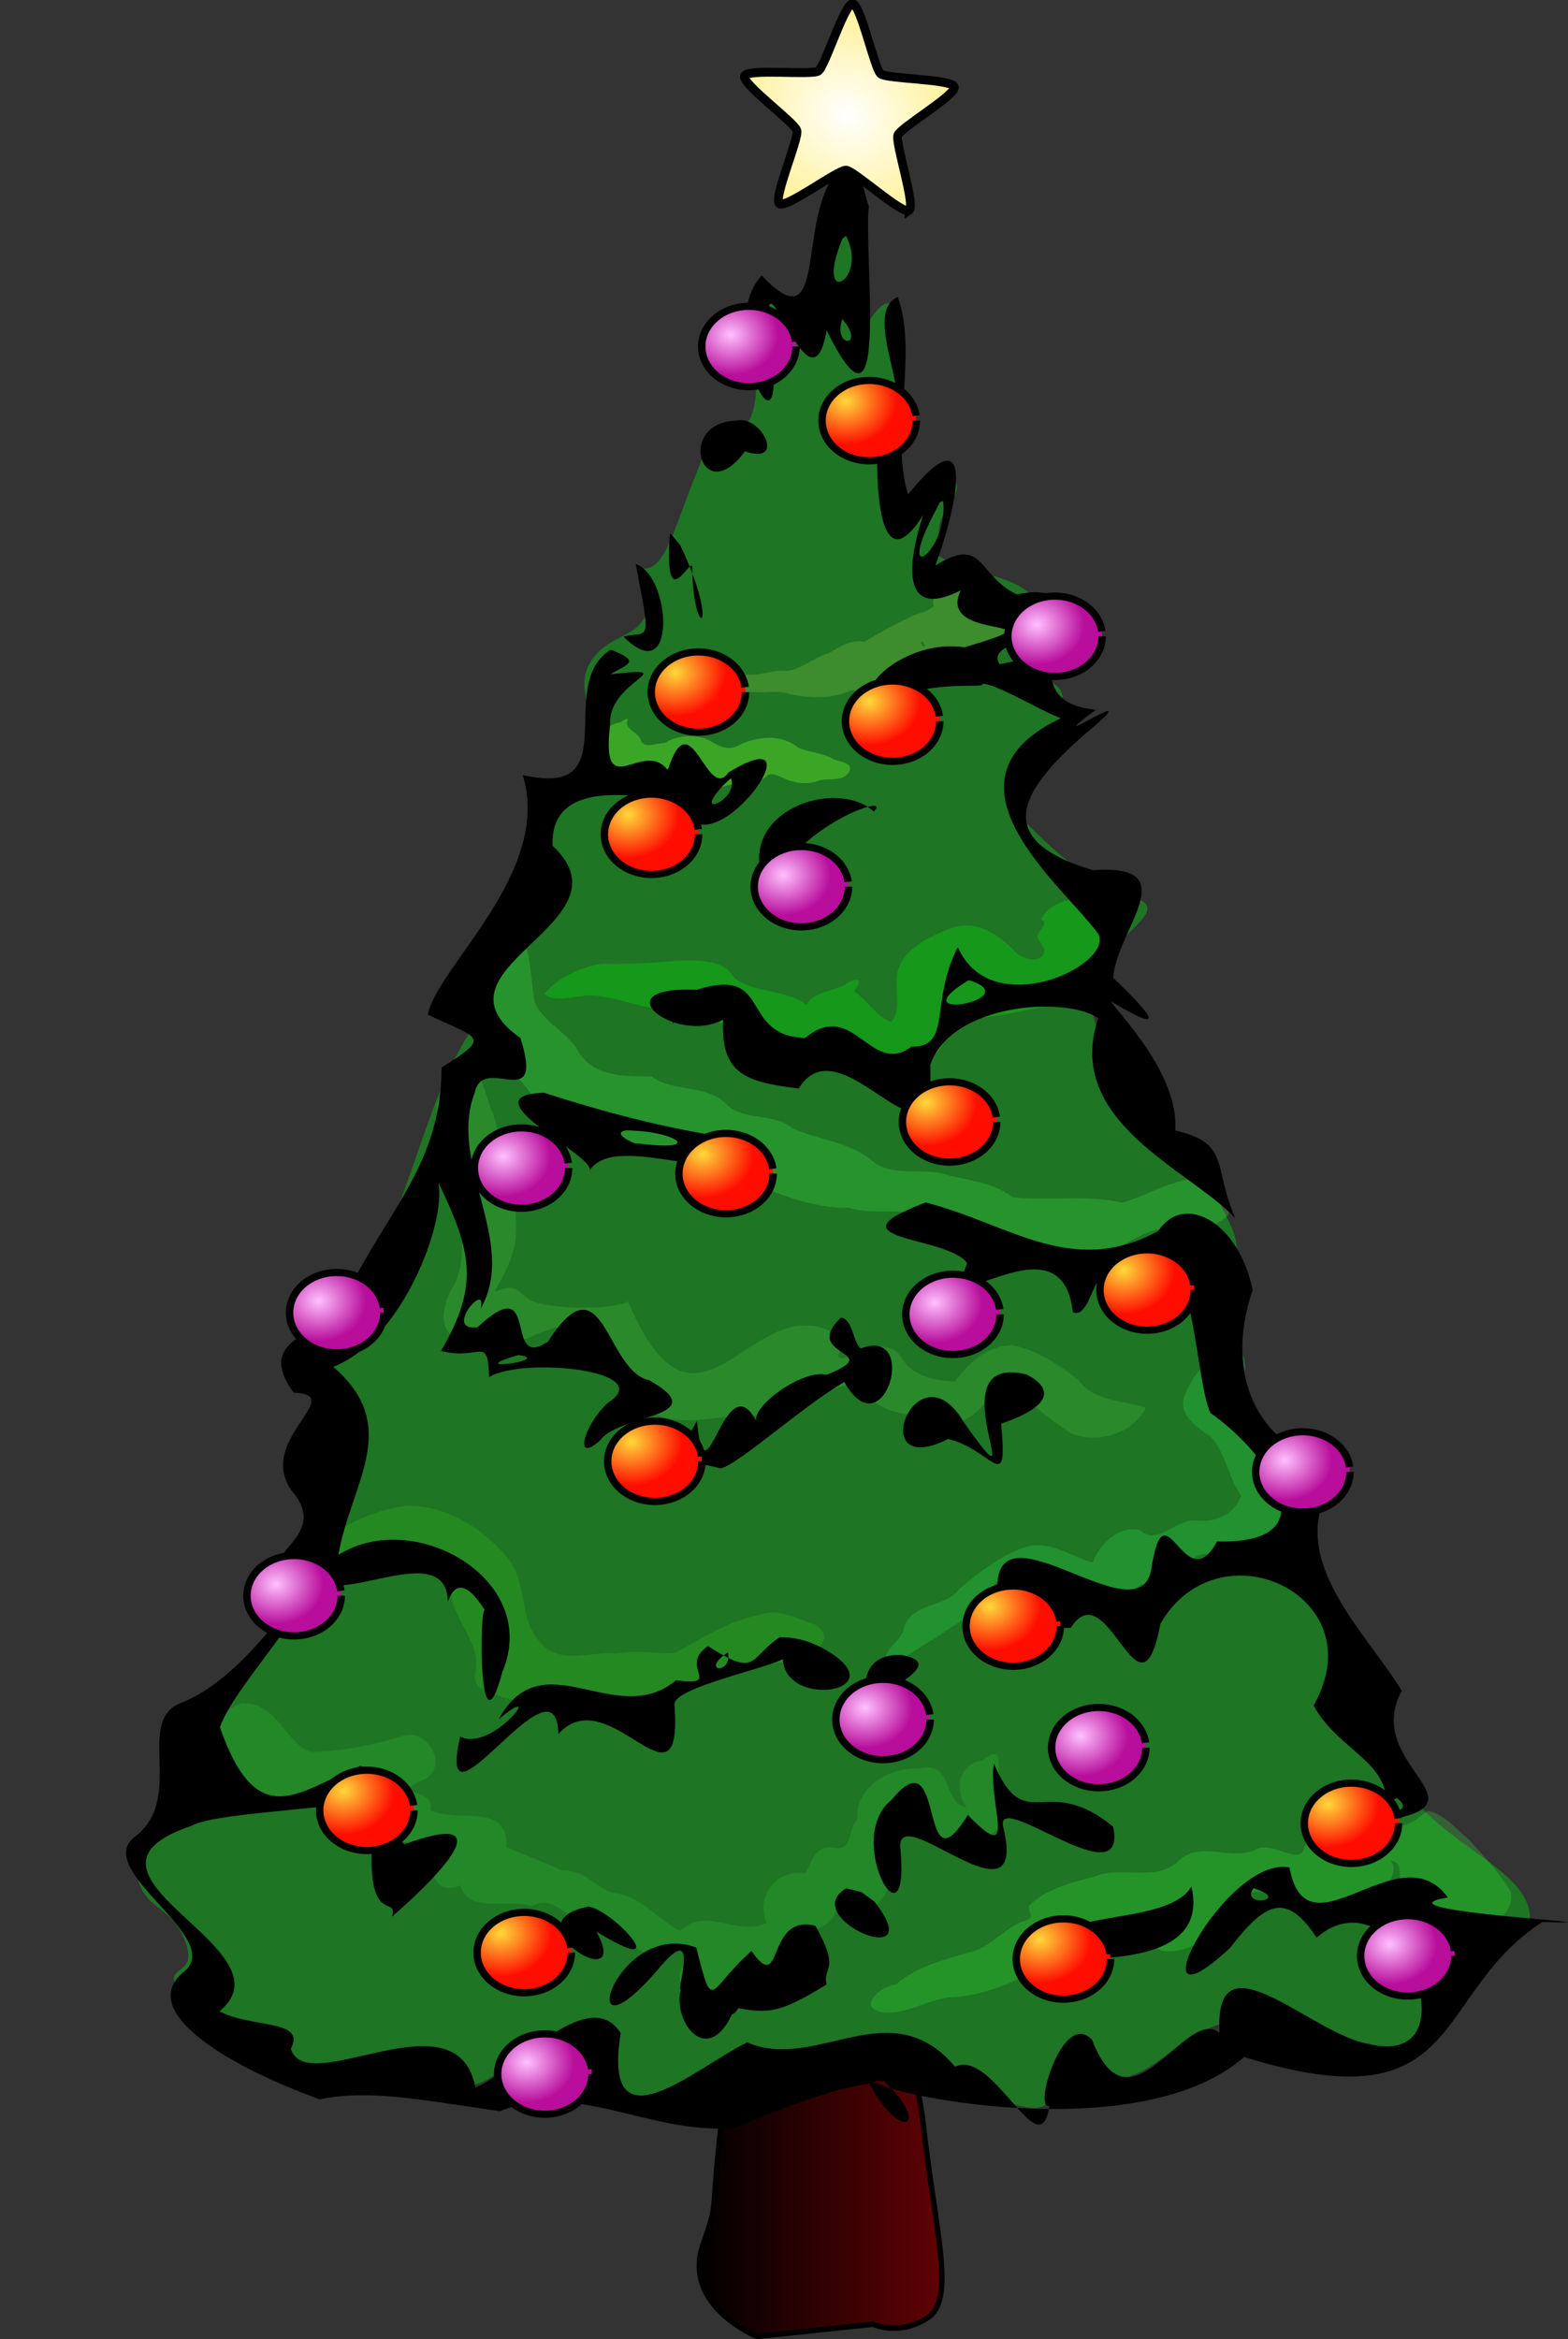 <?xml version="1.0" encoding="UTF-8"?>
<svg version="1.0" viewBox="0 0 239.87 357.62" xmlns="http://www.w3.org/2000/svg">
<rect x="0" y="0" width="239.87" height="357.62" fill="#333333" stroke="none"/>
<defs>
<radialGradient id="b" cx="-190.01" cy="405.58" r="124.53" gradientTransform="matrix(1 0 0 .883 0 51.449)" gradientUnits="userSpaceOnUse">
<stop stop-color="#ffc0ff" offset="0"/>
<stop stop-color="#b80e9b" offset="1"/>
</radialGradient>
<radialGradient id="a" cx="-204.09" cy="382.19" r="133.77" gradientTransform="matrix(1 0 0 .891 0 47.897)" gradientUnits="userSpaceOnUse">
<stop stop-color="#ffd83a" offset="0"/>
<stop stop-color="#ff0e00" offset="1"/>
</radialGradient>
<radialGradient id="c" cx="-2123.8" cy="94.229" r="948.62" gradientTransform="matrix(2.669 -.263 .233 2.358 3526.1 -735.2)" gradientUnits="userSpaceOnUse">
<stop stop-color="#fff" offset="0"/>
<stop stop-color="#ffdc00" offset="1"/>
</radialGradient>
<linearGradient id="d" x1="319.64" x2="375.16" y1="437.49" y2="437.49" gradientTransform="matrix(.681 0 0 1 112.33 -2.799)" gradientUnits="userSpaceOnUse">
<stop offset="0"/>
<stop stop-color="#610205" offset="1"/>
</linearGradient>
</defs>
<g transform="translate(-223.27 -112.94)">
<path d="m335.89 419.77c-5.08 36.38-1.91 27.05-5.08 36.38-3.18 9.33 8.25 14 8.25 14l17.78-1.87s3.81 1.87 8.26-0.93 1.27-13.06-0.63-29.86c-1.91-16.79-13.34-38.25-13.34-38.25l-15.24 20.53z" fill="url(#d)" fill-rule="evenodd" stroke="#000" stroke-width=".825px"/>
<g transform="matrix(.338 0 0 .326 220.97 118.82)">
<path d="m246.99 943.61c-13.06 1.87-13.06 17.26-33.58 16.8-20.53-0.47-23.26-17.6-46.9-5.67-28.91 14.59-36.14-13.46-55.74-20.46-19.592-7-19.126-9.8-24.257-20.53-5.132-10.73 10.73-4.66 3.732-22.39s-21.043-13.13-21.976-35.52 17.727-22.86 27.991-41.05c10.26-18.2-9.072-4.67 8.19-31.73 17.26-27.05 40.38-48.91 51.11-89.5s-11.45-63.71-1.69-77.72c34.2-49.11 41.34-105.62 61.4-142.48 20.06-36.85 9.8-1.4 7.47-13.06-2.34-11.66-10.8-6.11-3.8-23.84 6.99-17.73 22.92-27.94 31.79-47.07 8.86-19.13 0.62-21.01 5.29-35.94 4.66-14.93 11.93 3.22 19.87-10.78 7.93-13.99-10.24-33.52-2.77-48.45 7.46-14.93 21.46-12.13 26.12-24.26 4.67-12.13 0.44-3.35-4.21-21.82 12.82 3.96 15.19-14.84 30.1-52.4 7.68-19.37 11.64-3.72 18.18-12.58 6.53-8.87 5.38-15.83 6.32-32.63 0.93-16.79-4.13-23.84 1.47-31.3 5.6-7.47 11.59 8.91 20.92 1.45 9.33-7.47 2.33-33.126 7.47-41.057 5.13-7.931 11.66-0.933 13.06 9.33 1.4 10.264 2.06 13.907 0.66 26.037s-4.08 24.69 1.05 23.29 11.44-19.17 17.04-12.64c5.59 6.53 3.38 17.77 2.92 38.77-0.47 20.99-8.64 58.04-3.98 65.51 4.67 7.46 22.72-31.4 28.32-23.47s-8.14 14.17-6.74 26.76c1.4 12.6-10.35 2.7 1.78 10.63s32.19 6.99 41.05 18.66c8.87 11.66-2.36 17.02 0.9 29.61 3.27 12.6 13.57 7.71 12.17 20.77s-11.01 15.64-16.14 28.23c-5.13 12.6-15.12 10.03-4.39 22.15 10.73 12.13 30.32 32.51 52.18 39.37 25.07 7.86-28.85 22.68-16.72 59.54 12.12 36.85 36.38 46.18 52.25 76.51 15.86 30.32 10.73 23.32 11.19 44.78 0.47 21.46-18.19 20.53-9.33 41.05 8.87 20.53 28.51 40.03 39.91 50.8 15.66 14.8-12.19 9.59-5.66 36.18 6.53 26.6 21.73 31.99 36.66 60.44 14.93 28.46-2.8 22.4 14.93 48.52 17.73 26.13 50.85 36.86 55.98 55.98 5.13 19.13-20.99 5.6-35.45 20.53s-7.19 44.25-30.52 52.18c-23.32 7.93-26.86-25.59-62.79-20.46-35.92 5.13-37.58 34.22-72.77 27.99-30.99-5.47 5.46 29.05-48.52 5.6-25.76-11.19-31.26-13.99-63.45-14.93-32.19-0.93-38.97-2.93-65.31 11.2-29.86 16.02-35.92-1.87-54.12-5.6-18.19-3.73-5.59-11.19-18.66-9.33z" fill="#1e7523" fill-rule="evenodd"/>
<path d="m287.22 320.75c-3.84 0.61-8.24 4.21-9.92 6.6 4.15 4.72-0.11 12.49 5.01 16.72 3.69 2.45 8.44 1.3 12.28-0.16 4.93 0.09 10.38 1.8 14.64-1.68 3.04-0.86 6.33-7.46 7.89-2.44 3.83 2.98 5.73 7.73 9.81 10.39 5.1 3.22 10.55-1.57 15.99-0.95 4.19 0.5 8.47-0.74 11.42-3.86 3.42-1.51 7.84 2.7 11.76 3.14 3.98 1.37 8.22 0.76 12.06-0.69 4.22-0.87 9.75 0.63 12.69-3.36 3.15-5.28-4.66-4.93-7.38-6.8-4.75-2.66-10.7-2.91-15.29-5.01-7.73-6.69-19.39-5.46-27.8-0.75-5.46 2.67-10.1-1.65-14.65-3.68-5.94-1.75-12.76-1.32-18.01 2.16-3.39 0.02-9.67 2.97-10.78-1.17-1.35-4.2-8.31-5.31-5.86-10.08-1.31-0.31-2.61 1.26-3.86 1.62z" fill="#73ff2d" opacity=".354"/>
<path d="m437.28 257.38c-4.32 0.83-9.43 3.53-7.88 8.71-2.93 3.46-8.38 3.27-12.03 6.05-6.74 3.14-13.21 6.9-19.32 10.82-6.1-1.31-11.37 2.4-16.23 5.4-7.05 1.77-12.62 8.29-19.95 8.22-5.85-0.45-11.1 2.27-16.94 1.72-5.9-0.39-11.52-3.65-16.68 1.46-4.5 4.72 3.31 6.89 6.96 7.26 4.22 1.37 8.73-0.51 13.08-0.53 5.31 0.61 11.48-1.06 16.09 1.07 9.17 1.89 19.22 2.3 27.84-1.94 8.56 1.79 16.49-4.08 21.4-10.56 8.87 0.17 18.25 0.6 26.31-3.75 8.27-2.96 15.91-7.94 24.76-9.12 1.99-2.95 9.72-4.67 9.07-7.86-3.65-0.96-9.08 2.56-9.65-2.16-2.89-3.23-9.46-0.33-11.05-0.93-0.01-6.72-8.92-1.43-9.18-7.16-4.4 4.04 0.15-8.71-6.6-6.7zm-11.84 27.96c-3.42-1.18-1-4.88 0 0z" fill="#c1eb5f" opacity=".191"/>
<path d="m509.07 399.76c-3.35 3.52-25.36 0.75-31.02 13.34 4.97 2.76-5.2 6.37-0.15 10.87 5.87 9.63-7.42 9.84-12.11 3.8-6.9-7.29-17.1-14.89-28.33-10.5-10.06 3.71-21.48 9.72-24.33 19.93-1.56 7.53 1.96 19.23-3.1 24.12-7.1-3.17-10.52-10.32-16.75-14.48 1.95-2.32 4.61-7.23-1.81-4.61-5.57 4.9-15.46 3.78-19.75 10.97-9.16-7.43-23.22-5.27-32.5-12.5-4.58-9.17-17.06-8.4-26.33-8.11-11.13 0.96-22.3 1.64-33.46 1.31-9.95 1.64-20.43 6.63-26.17 14.12 5.64 5.59 17.84-1.43 26.21 1.46 11.42 0.97 21.83 8.26 33.5 4.09 9.27 1.44 17.02 6.99 25.18 10.86 7.27 7.27 17.31 6.82 26.38 3.45 9.81-0.62 15.4 7.95 23.38 11.56 9.26 5.91 21.54 7.49 31.92 3.03 11.66-3.28 18.37-14.25 15.42-25-1.09-5.38-9.74-13.32-3.83-2.58 9.46 9.59 34.98 1.38 47.63-0.77 11.84-2.47 26.11-7.94 28.52-20.03 1.51-12.34-5.22-24.45-15.57-32.21-0.44 0.23 17.51-2.36 17.07-2.12z" fill="#0f0" opacity=".256"/>
<path d="m240.01 419.17c-14.17 2.24-22.99 36.87-11.26 47.42-0.04 13.88 12.86 18.29 18.47 28.82 8.96 7.19 10.29 14.55 20.94 18.95 12.58 0.62 11.54 7.92 34.9 5.69 11.71 9.22 34.56 12.97 47.72 18.41 12.91 5.13 25.96 10.21 40.47 9.96 10.23 3.35 21.14-0.04 31.38 3.23 11.41 5.28 23.69 10.66 37.35 8.58 7.5-2.01 6.37 6.09 14.77 5.92 6.7 6.79 19.22 5.96 28.48 5.34 12.19-3.64 21.82-14.97 35.55-13.46 9.17 2.91 34.49-4.52 20.83-15.58-8.01 0.43-9.14-1.97-12-7.68-11.21 0.82-21.84 7.93-32.8 11.23-16.39-3.87-33.32-0.73-49.9-2.56-8.95-7.65-21.61-7.8-32.38-11.33-10.89-2.17-23.62 1.91-32.19-6.84-10.3-7.88-23.46-8.99-34.81-14.05-8.31-7.67-21.6-3.21-29.86-11.25-9.51-9.93-24.09-5.48-34.04-13.22-11.46-0.05-25.27 0.44-32.54-10.75-4.75-9.82-16.31-14.2-20.31-24.16-1.37-5.21-1.91-32.92-8.77-32.67z" fill="#4dff54" opacity=".219"/>
<path d="m221.31 486.19c-7.51 2.45-17.66 7.26-16.72 16.72 1.1 6.66 6.75 11.68 7.16 18.62 1.48 11.19 2.83 22.43 3.91 33.69 0.54 11.06 1.23 23.35-5.35 32.81-2.55 6.22-5.18 16.21 1.63 20.63 5.1 2.54 9.74-1.84 14.15-3.44 6.62 1 13.26 7.67 20.35 3.94 10.56-4.95 22.25-8.45 33.94-6.6-5 2.37-8.74 10.72-2.47 13.91 2.62 1.33 5.89 0.9 6.06 4.65 3.93 8.32 10 15.7 16.22 22.29 13.8 9.04 30.74 1.89 45.97 2.56 8.57-0.68 17.8-4.38 22.46-11.81 8.26 5.3 16.71-3.17 25.04-3.07 5.12 0.59 5.69 6.99 10.06 9.1 8.55 6.34 20.18 4.63 29.37 9.25 11.26 1.97 19.91-8.44 24.63-17.28 0.98-2.75 4.32 1.66 6.12 1.87 10.11 5.45 18.18 14.07 27.75 20.09 11.83 5.24 28.24 0.12 33.79-11.96-10.33-3.57-23.49-2.89-30.37-12.89-8.72-7.34-18.76-13.98-29.98-16.46-11.12 0.12-20.08 8.42-25.97 17.07-9.32-0.27-19.96-2.74-24.56-11.79-4.45-6.48-13.28-5.08-19.12-1.53-2.73 1.11-7.06 3.47-9.47 1.63 3.38-5.99-1.88-12.52-7.94-13.72-33.96-9.79-56.89 61.2-86.94-12.14-8.07 4.27-34.84 3.69-44.31-0.52-3.37-2.64-6.43-7.23-11.5-5.56-1.62-0.1-5.96 3.05-3.84 0 8.55-15.64 9.92-21.68 8.58-38.71-7.45-16.46-6.03-34.83-10.73-44.87-2.02-5.88-3.56-11.83-5.98-17.48-0.65 0.33-1.29 0.66-1.94 1z" fill="#6fff57" opacity=".152"/>
<path d="m563.84 614.56c-9.92 3.03-17.21 12.1-20.78 21.51-3.32 9.38 5.12 14.98 11.56 19.53 7.09 7.92 7.95 19.23 13.94 27.81-3.12 8.68-11.48 12.72-20.23 11.64-9.94-0.79-17.33 12.07-25.63 4.49-10.18-2.62-19.29 8.27-21.23 15.18-10.37-2.92-20.71-11.37-31.91-6.75-10.84 4.2-20.08 11.71-28.71 19.3-5.79 8.51-20.47 6.02-24.78 17.48-0.25 6.47-10.84 11.18-7.78 16.52 7.58-0.68 13.81-6.39 20.28-10.12 9.47-6.14 18.54-13.95 29.99-15.84 9.56 1.71 17.91-4.66 27.02-5.94 12.44 0.04 26.93 4.57 37.53-4.21 7.85-2.01 15.7-4.66 22.19-10.12 4.41-8.33 14.02-1.33 21.02-4.02 8.96-1.5 18.96-5.66 23.22-14.22 4.2-8.1 5.99-18 1.38-26.35-3.02-7.43-5.71-14.84-11.85-20.3-6.62-6.93-10.24-16.57-8.77-26.14 0.55-4.12-1.23-10.1-6.46-9.45zm-77.4 107.03c-7.49 3.3-1.06-6.25 0 0zm-21.5-2c4.73-0.92 16.61 3.54 5.93 3.97-5.41 2.72-9.87 2.49-15.87 3.56 2.73-3.05 5.45-7.17 9.94-7.53zm-57.16 40.32c-1.47-0.65 2.17-1.27 0 0z" fill="#33ff5f" opacity=".202"/>
<path d="m190.72 688.16c-13.06 1.62-25.43 7.46-36.09 14.97-2.36 2.53-12.52 9.18-3.09 8.03 11.94-1.45 23.55 2.07 35.04 4.65 11.15-0.02 22.98 4.87 24.95 17.12 2.8 9.95 9.81 17.43 10.73 27.76 0.8 4.34-3.59 11.63 4.41 13.69 14.55 8 31.88 8.37 47.84 5.33 7.6 0.73 15.05-3.38 22.21 0.57 12.6 3.03 21.84-8.5 31.12-13.42 11 0.4 20.98-5.63 31.93-5.26 8.26 0.19 27.92-8.49 16.57-17.47-8.23-2.53-16.7-8.41-25.59-4.88-14.16 2.74-26.23 11.05-38.54 17.97-8.77 0.27-17.53-1.52-26.4 0.24-11.3-1.31-25.39 5.47-34.02-4.73-10.49-10.86-5.97-27.81-14.79-39.58-11.01-14.07-27.89-25.32-46.28-24.99z" fill="#4dff1e" opacity=".146"/>
<path d="m116.22 780.75c-15.38 4.95-12.8 25.02-2.94 34.05 12.13 15.71 36.47 12.02 49.55-0.37 6.97-3.36 19.21 5.58 11.26 15.6 2.65 6.92 11.69 4.24 12.5 13.29 5.92 8.34 29.07-2.88 26.97 5.01-15.05 0.43-13.62 24.63 1.58 17.8 3.44 13.77 22.07 5.78 32.22 9.83 12.44-7.05 16.49 11.19 30.26 6.57 5.43 8.3 16.94 11.98 24.04 17.35 6.73-1.3 29.6-8.95 15.29 1.81-10.83 16.57 15.79 18.96 24.58 9.53 11.71-2.33 16.58-13.37 26.79-18.48 4.5-6.16 15.59-6.38 17.09-15.96 9.03 12.15 25.08-4.93 24.76-16.04-5.6-11.39-0.93-22.54 2.64-33.84-0.27-9.95 13.89 7.39 8.4 9.01 8.21 1.71 13.64 15.56 25.76 10.25 10.79-2.85 20.88-13.56 14.19-24.98-5.52-6.87 2.38-23.36-9.67-13.7-11.15 2.01-12.91 14-7.18 22.08-11-1.44-5.7-22.17-21.31-18.22-13.85-0.76-29.12 8.6-28.17 23.71-4.97 6.19-1.57 16.03-12.29 13.24-8.59 0.05-9.46 10.81-11.35 12.27-13.31-2.31-22.55 11.12-17.44 23.16-13.07 6.66-27.06-7.97-39.16 3.75-10.66-5.73-18.12-16.92-31.07-17.96-8.32-3.42-12.17-10.6-22.53-10.42-7.77-3.86-19.12-8.01-24.99-10.93 1.34-21.6-23.44-10.84-34.53-17.44 3.25-9.9-17.98-6.8-4.86-13.33 14.74-4.25 4.73-26.46-8.78-20.96-13.46 4.16-26 6.78-39.97 7.13-11.64-2.99-15.11-23.62-31.64-22.81z" fill="#43ff4d" opacity=".14"/>
<path d="m652.81 831.31c-6.31 4.92-11.97 10.68-18.8 3.5-13.02-6.26-32.91-1.04-36.99 13.98-1.97 8.66-15.69-4.76-22.68 1.06-11.98 4.48-24.41-4.68-34.15 4.84-10.19 10.42-26 1.71-38.54 7.58-10.43 2.56-21.69 5.67-29.34 13.7 0.88 5.01 2.92 5.38-3.49 7.4-8.52 3.88-14.16 12.38-23.63 14.26-11.52 3.56-23.72 6.67-32.84 14.98-7.31 0.85-18.27 11.11-5.52 13.15 11.46 0.94 21.38-7.34 32.7-7.23 15.83-1.66 30.87-8.56 43.44-18.02 6.46-1.34 8.75-9.79 9.85-10.95 14.47 1.13 26.3-8.49 39.73-11.23 5.27-4.49 11.73-2.85 5.51 3.38-3.02 5-14.93 15.61-1.92 15.37 14.88-0.41 24.64-13.68 33.76-23.78 3.72-8.38 13.79-1.96 20-0.95 3.1 10.06 16.13 10.91 24.03 6.24 9.87-3.2 28.49-13.86 22.33-24.12 8.83 1.64-1.17 14.78 10.53 15.79 12.28-1.8 8.38 19.46 21.96 18.27 9.87-0.91 24.07-7.68 21.77-19.52-5.14-8.67-11.92-16.49-18.62-24.06-5.52-4.59-12.36-13.29-19.09-13.64z" fill="#3dff3e" opacity=".225"/>
<path d="m389.98 58.34c-25.09 17.839-6.07 88.12-38.4 52.87-21.91 23.3 12.02 97 4.21 33.03-6.83-59.738 17.5 38.78 25.14-7.44 29.15 61.81 16.51-35.86 19.12-58.156-2.43-5.495-2.77-18.578-10.07-20.304zm-0.28 34.237c10.58 20.963-14.89 35.063-1.64 1.32l1.64-1.32zm23.45 28.613c-18.11 8.49 12.63 56.76-6.97 59.54-0.24-39.44-11.85 92.31 18.43 42.83-5.17 16.05-12.97 51.03 17.06 35.24-11.8 24.84 50.84 11.61 1.69 26.74-27-4.37-53.51 22-37.57 25.63 24.08-11.07 47.87-5.92 45.53-8.52 6.81-0.59 37.42 19.45 36.72 15.63-61.27 29.17-0.81 78.21 16 101.81 6.35 14.96-48.72 41.49-63.74 6.06-12.88 26-2.44 47.06-21.01 46.66-18.5 14.4-26.12-23.01-48.26-3.95-30.24-1.71-14.18-33.95-48.94-22.72-43.66-1.94-9.56 25.91 11.97 14.04-0.99 25.14 9.53 29.12 34.22 32.27 19.56-32.99 61.79 47.61 59.56-11.02 9.39-28.94 61.33-32.56 76.04-21.97-15.93 48.79 42.17 71.37 62.02 93.88-10.41-24.99-2.02-35.07-27.18-41.23 1.79-26.61-25.99-55.03-29.04-60.5 27.66 17.23 16.8 4.65 0.93-11.1 1.51-22.63 33.45-53.61-9.09-50.44-49.03-15.05-31.41-39.89 1.92-68.76 20.36-18.63-28.85 15.4-0.65-6.49-47.6-4.62 9.5-63.58-35.78-54.07-18.13-9.08-14.63-27.85-36.85-13.58 10.61-29.76 18.27-72.66-12.36-33.35-8.44-28.19 4.68-65.21-4.65-92.63zm-25.12 10.33c11.05 13.51-4.58 14.04 0 0zm-48.07 47.74c-27.48 0.84-15.48 41.91 4.01 14.35 18.98 6.79 7.35-17.39-4.01-14.35zm93.73 37.66c2.4 23.43-21.81 41.41-4.54 6.7l3.05-6.13 1.49-0.57zm-123.74 15.85c-2.51 38.09 8.53 11.82 10.14 14.75 0.26 35.83 13.37 31.53-5.35-9.76l-4.49-5.68-0.25 0.57-0.05 0.12zm-15.41 13.77c7.27 39.3 5.77 30.95-5.52 33.99 24.43 25.45 21.55-28.77 5.52-33.99zm182.36 27.75c-6.71 13.3 4.27 14.9-17.7 19.17-5.55-8.8 14.96-10.01 17.7-19.17zm-193.66 12.35c-25.91 16.78 7.83 70.17-39.83 58.8 13.51 45.65-39.04 90.15-42.95 112.37 23.57 11.63 28.84 10.06 6.2 24.81 0.04 44.45-24.06 66.52-42.33 105.13 9.28 19.53-47.85 14.47-24.65 47.32 25.62 1.09-19.73 23.36 0.7 47.99 16.56 23.35-28.06 29.8 9.38 37.52 7.08 17.11 58.94-18.55 59.76 12.45 0.91-2.22 4.83-15.58 16.75 4.16-2.48-3.01-3.1 71.59 7.96 28.69 17.5-43.18-39.98-77.13-74.25-54.7 5.44-33.6 29.22-60.02-2.36-88.21 30.98-12.4 51.37-67.58 47.55-86.52 15.3 32.67 18.52 48.48 1.23 79.04 17.67 4.86 21.21-7.95 21.77 12.3 15.32-9.71 76.93-3.07 53.69 12.15-11 10.47-15.64 29.07-3.27 17.34 8.53-12.25 52-10.52 22.05-28.03-19.76-4.14-20.67-58.67-45.77-18.18-20.73 14.76-2.95-34.69-31.93-6.67-15.83 2.21 4.52-22.42 1.43-8.75 17.13-31.39-15.03-67.93-2.71-101.26 3.85-18.81 31.8 11.07 20.72-25.6-45.17-32.89 52.16-53.8 14.51-90.2-1.39-36.92 51.66-18.89 58.07-22.43 7.93 43.18 67.67-41.07 21.58-11.95-9.76 14.62-17.23-34.99-27.47-1.01-11.07-15.43-30.56 16.97-26.12-21.5-1.33-20.42 34.42-27.51 0.1-23.5 7.23-4.71 14.67-5.71 0.19-11.56zm54.35 60.27c4.05 9.87-18.14 19.81-3.72 3.62l3.72-3.62zm45.99 9.3c-22.63 0.52-44.01 20.5-27.12 46.12 3.76-29.71 55.62-50.06 45.81-39.74-4.98-4.98-12.21-6.35-18.69-6.38zm120.8 76.78c-16.21 24.67-2.12 6.71 0 0zm-59.11 8.64c27.61 8.77-33.06 20.68 0 0zm-127.38 9.18c-13.94 21.97-2.07 6.39 0 0zm-64.85 43.62c-35.79 1.22 23.01 29.33 20.64 36.43 12.66-19.8 67.45 12.66 62.1-15.41-28.77-4.67-54.67-11.63-82.74-21.02zm37.14 17.66c22.69 0.17 36.2 10.32 5.06 6.09-0.07 1.1-12.51-4.92-5.06-6.09zm135.64 33.79c-46.11 18.01 10.13 15.42 18.75 28.53-13.1 30.93 42.74-24.28 47.81 22.92 9.74 4.68 9.29-34.3 26.44-14.48 28.84-37.7 27.87 44.81 35.86 61.77 24.6 17.71 56.4 61.68 2.96 60.25-14.81 28.47-23.71-28.82-29.81 13.3-5.81 33.2-75.6-37.84-69.22 14.25 27-8.99 2.11 14.16 32.82 12.96 16.87-27.39 31.28 49.48 40.57-1.92 26.25-47.33 97.64-13.35 69.35 38.33 11.83 22.86 39.08 27.04 31.67 54.01 49.6-7.79-10.14-26.09 8.23-60.89-16.86-28.95-59.22-67.68-25.38-105.02-39.97-6.47-55.46-43.29-42.11-82.82-6-31.42-30.73-46.48-42.87-27.67-39.33 21.69-66.29-3.03-105.07-13.52zm-38.44 54.03c-18.54 18.57 21.4 15.36-6.45 26.78-10.8-2.74-34.1 14.77-31.75 21.9-14.39-28.52-23.04 41.77-26.95-0.16-15.52 28.82-10.74 15.58 10.56 22.18 7.6-1.17 37.44-29.4 56.16-40.52 17.91 32.89 34.29-26.41 7.5-15.74-3.49-2.21-3.61-14.04-9.07-14.44zm-145.99 17.53c16.88 2.38-27.37 8.35 0 0zm229.92 9.07c-42.61-10.58 5.12 71.34-28.07 22.77-21.44-38.12-46.05 27.68-7.26 7.5 20.4 5.22 27.05 27.29 23.93-7.14 29.88-10.6 18.12-19.71 11.4-23.13zm-323.41 92.58c-4.45 7.41-31.09 50.39-59.05 61.43-21.366 8.43 2.11 44.58-20.97 62.81-19.856 15.69 41.31 47.43 22.164 63.37-20.965 17.46 16.296 42.84 61.456 59.79 22.27-4.65 44.15-0.05 81.54 5.55 34.63-14.5 67.4 10.99 105.94 7.91 19.21-7.8 41.4-18.22 64.33-21.28 9.66 6.75 120.55 29.66 166.59-12.03 101.06 32.54 84.08-29.27 134.98-63.31 49.3 1.4-80.79-5.03-42.76-11.48-22.05-31.49-63.82 29.97-71.71-14.07-28.97-5.98-72.9 81.83-26.97 37.8 15.68-20.93 25.21-27.14 39.26-4.91 36.97-33.12 72.66 62.36 23.65 49.86-25.89-4.27-70.36-53.25-67.56-5.18-15.08-13.21-40.53 50.03-57.73 3.18-13.29-14.45-26.84 33.78-19.32 30.89-4.14 30.23-25.21-26.95-42.64-18.21-29.54-36.05-62.74 2.66-94.15-11.43-22.94 11.57-65.95 52.12-57.23-4.34-14.69-24.28-50.66 20.29-65.76 25.49-8.19-45.05-76.49 5.99-83.52-18.19 7.17-13.91-18-9.49-32.26-17.55 34.44-29.54-77.577-64.27-12.802-86.92 16.202-9.73 128.39-6.73 76.642-28.14-27.49 11.13-46.47 32.9-63.69-18.14 6.85-20.02 40.94-53.67 41.57-72.9zm211.82 30.72c-13.99 9.42-9.72 19.39-32.44 4.13-13.86 9.64 7.33 18.92-14.48 16.03-27.3 23.51-60.29-19.42-80.24 18.2 22.52-19.31-2.94 15.98-17.45 8.21-11.87 52.9 43.7-41.88 44.4-1.18 22.83-26.65 56.62 41.82 52.54-14.05 0.25-9.8 63.69-20.73 49.27-24.44-3.86 28.56 55.93 18.91 16.52-2.51-5.65-2.91-11.87-4.55-18.12-4.39zm-23.45 7.02c2.19 10.64-13.26 9.32 0 0zm78.29 1.27c-35.62-1.22-1.29 65.83-2.46 14.95 5.85-4.69 18.75-12.05 2.46-14.95zm196.81 10.2c13.36 1.59 6.22-6.67 0 0zm-154.75 40.67c-2.78 19.06 11.56 49.18-11.77 24.17-22.74 38.19-9.62-38.82-34.44-7.15-22.12 17.83 8.1 72.94 3.99 23.78-3.88-26.84 58.57 40.01 46.43-11.11-3.56-18.3 56.68 34.46 49.78-0.03-30.89-26.14-39.51 5.41-53.99-29.66zm182.39 16.23c11.38 8.53-17.64 8.99 0 0zm-463.01 12c-5.23 50.87 11.62 32.53 8.2 43.66 24.53-22.09 49.04-50.33 5.61-33.97-3.8-4.39-8.35-8.29-13.81-9.69zm370.02 29.55c-11.64 20.44-73.44 8.6-57.49 34.04 19.64-0.33 65.43 0.62 57.49-34.04zm28.14 0.76c17.92 5.79-6.56 9.15 0 0zm-184.37 0.06c-22.58 13.58 38.82 40.66 12.74 6.16l-5.82-4.42-6.92-1.74zm-116.54 8.52c-37.29 7.26 20.52 43.71 3.48 11.73 36.28 23.13 8.57-9.5-3.48-11.73zm102.62 9.05c-22.71-5.96-14.31 33.28-28.94 11.8-19.82 18.16-17.21 30.36-24.98-1.62-36.78-14.12-57.53 58.68-17.32 10.23 19.53-24.4 8.22 9.78 10.32 9.51-3.91 15.66 13.16 38.16 24.5 8.34 15.29 3.37 21.22 2.17 41.48-10.81-2.07-8.5 6.65-5.81-5.06-27.45zm-34.89 28.24c-10.04 25.9 6.67 6.56 0 0zm65.92 44.55c21.83 21.58 7.43 28.69-6.47 1.45l3.28-1.51 3.19 0.06zm-400.1 17.96 0.07-0.61-0.07 0.61z"/>
<path transform="matrix(.172 0 0 .172 508.81 204.44)" d="m-18.473 441.43a124.03 109.52 0 1 1-0.939-13.45" color="#000000" fill="url(#b)" stroke="#000" stroke-width="19.469"/>
<path transform="matrix(.172 0 0 .172 394.01 321.88)" d="m-18.473 441.43a124.03 109.52 0 1 1-0.939-13.45" color="#000000" fill="url(#b)" stroke="#000" stroke-width="19.469"/>
<path transform="matrix(.172 0 0 .172 267.34 453.83)" d="m-18.473 441.43a124.03 109.52 0 1 1-0.939-13.45" color="#000000" fill="url(#b)" stroke="#000" stroke-width="19.469"/>
<path transform="matrix(.172 0 0 .172 528.6 725.64)" d="m-18.473 441.43a124.03 109.52 0 1 1-0.939-13.45" color="#000000" fill="url(#b)" stroke="#000" stroke-width="19.469"/>
<path transform="matrix(.172 0 0 .172 277.9 878.71)" d="m-18.473 441.43a124.03 109.52 0 1 1-0.939-13.45" color="#000000" fill="url(#b)" stroke="#000" stroke-width="19.469"/>
<path transform="matrix(.172 0 0 .172 370.26 68.53)" d="m-18.473 441.43a124.03 109.52 0 1 1-0.939-13.45" color="#000000" fill="url(#b)" stroke="#000" stroke-width="19.469"/>
<path transform="matrix(.172 0 0 .172 620.97 596.33)" d="m-18.473 441.43a124.03 109.52 0 1 1-0.939-13.45" color="#000000" fill="url(#b)" stroke="#000" stroke-width="19.469"/>
<path transform="matrix(.172 0 0 .172 164.42 654.39)" d="m-18.473 441.43a124.03 109.52 0 1 1-0.939-13.45" color="#000000" fill="url(#b)" stroke="#000" stroke-width="19.469"/>
<path transform="matrix(.172 0 0 .172 430.96 712.45)" d="m-18.473 441.43a124.03 109.52 0 1 1-0.939-13.45" color="#000000" fill="url(#b)" stroke="#000" stroke-width="19.469"/>
<path transform="matrix(.172 0 0 .172 462.63 522.44)" d="m-18.473 441.43a124.03 109.52 0 1 1-0.939-13.45" color="#000000" fill="url(#b)" stroke="#000" stroke-width="19.469"/>
<path transform="matrix(.172 0 0 .172 668.47 823.29)" d="m-18.473 441.43a124.03 109.52 0 1 1-0.939-13.45" color="#000000" fill="url(#b)" stroke="#000" stroke-width="19.469"/>
<path transform="matrix(.172 0 0 .172 359.92 456.43)" d="m-18.473 441.43a124.03 109.52 0 1 1-0.939-13.45" color="#000000" fill="url(#a)" stroke="#000" stroke-width="19.469"/>
<path transform="matrix(.172 0 0 .172 183.7 521.64)" d="m-18.473 441.43a124.03 109.52 0 1 1-0.939-13.45" color="#000000" fill="url(#b)" stroke="#000" stroke-width="19.469"/>
<path transform="matrix(.172 0 0 .172 327.69 591.36)" d="m-18.473 441.43a124.03 109.52 0 1 1-0.939-13.45" color="#000000" fill="url(#a)" stroke="#000" stroke-width="19.469"/>
<path transform="matrix(.172 0 0 .172 461.08 432.21)" d="m-18.473 441.43a124.03 109.52 0 1 1-0.939-13.45" color="#000000" fill="url(#a)" stroke="#000" stroke-width="19.469"/>
<path transform="matrix(.172 0 0 .172 326.18 297.31)" d="m-18.473 441.43a124.03 109.52 0 1 1-0.939-13.45" color="#000000" fill="url(#a)" stroke="#000" stroke-width="19.469"/>
<path transform="matrix(.172 0 0 .172 435.31 244.26)" d="m-18.473 441.43a124.03 109.52 0 1 1-0.939-13.45" color="#000000" fill="url(#a)" stroke="#000" stroke-width="19.469"/>
<path transform="matrix(.172 0 0 .172 347.4 230.62)" d="m-18.473 441.43a124.03 109.52 0 1 1-0.939-13.45" color="#000000" fill="url(#a)" stroke="#000" stroke-width="19.469"/>
<path transform="matrix(.172 0 0 .172 489.88 668.66)" d="m-18.473 441.43a124.03 109.52 0 1 1-0.939-13.45" color="#000000" fill="url(#a)" stroke="#000" stroke-width="19.469"/>
<path transform="matrix(.172 0 0 .172 550.5 511.03)" d="m-18.473 441.43a124.03 109.52 0 1 1-0.939-13.45" color="#000000" fill="url(#a)" stroke="#000" stroke-width="19.469"/>
<path transform="matrix(.172 0 0 .172 197.34 755.06)" d="m-18.473 441.43a124.03 109.52 0 1 1-0.939-13.45" color="#000000" fill="url(#a)" stroke="#000" stroke-width="19.469"/>
<path transform="matrix(.172 0 0 .172 512.61 824.78)" d="m-18.473 441.43a124.03 109.52 0 1 1-0.939-13.45" color="#000000" fill="url(#a)" stroke="#000" stroke-width="19.469"/>
<path transform="matrix(.172 0 0 .172 642.96 761.12)" d="m-18.473 441.43a124.03 109.52 0 1 1-0.939-13.45" color="#000000" fill="url(#a)" stroke="#000" stroke-width="19.469"/>
<path transform="matrix(.172 0 0 .172 424.7 103.3)" d="m-18.473 441.43a124.03 109.52 0 1 1-0.939-13.45" color="#000000" fill="url(#a)" stroke="#000" stroke-width="19.469"/>
<path transform="matrix(.172 0 0 .172 268.58 821.75)" d="m-18.473 441.43a124.03 109.52 0 1 1-0.939-13.45" color="#000000" fill="url(#a)" stroke="#000" stroke-width="19.469"/>
<path transform="matrix(.041 .031 -.029 .043 478.72 99.783)" d="m-1185.5 409.09c-26 68.64-604.5 2.17-666.2 42.04-62 40.13-242.1 596.67-315.9 593.07-73.4-3.6-188.9-574.33-245.9-620.65-57.3-46.63-642.3-45.92-661.7-117.25-19.2-70.86 487.9-357.1 514.3-425.6 26.6-68.95-154.8-625.04-92.9-665.5 61.4-40.2 490.3 353.59 563.7 357.58 73.8 4.02 546.6-340.38 604.2-294.05 57.2 46.01-184.8 575.63-165.9 646.6 19 71.432 492.6 414.67 466.3 483.76z" color="#000000" fill="url(#c)" stroke="#000" stroke-width="78.483"/>
</g>
</g>
</svg>

